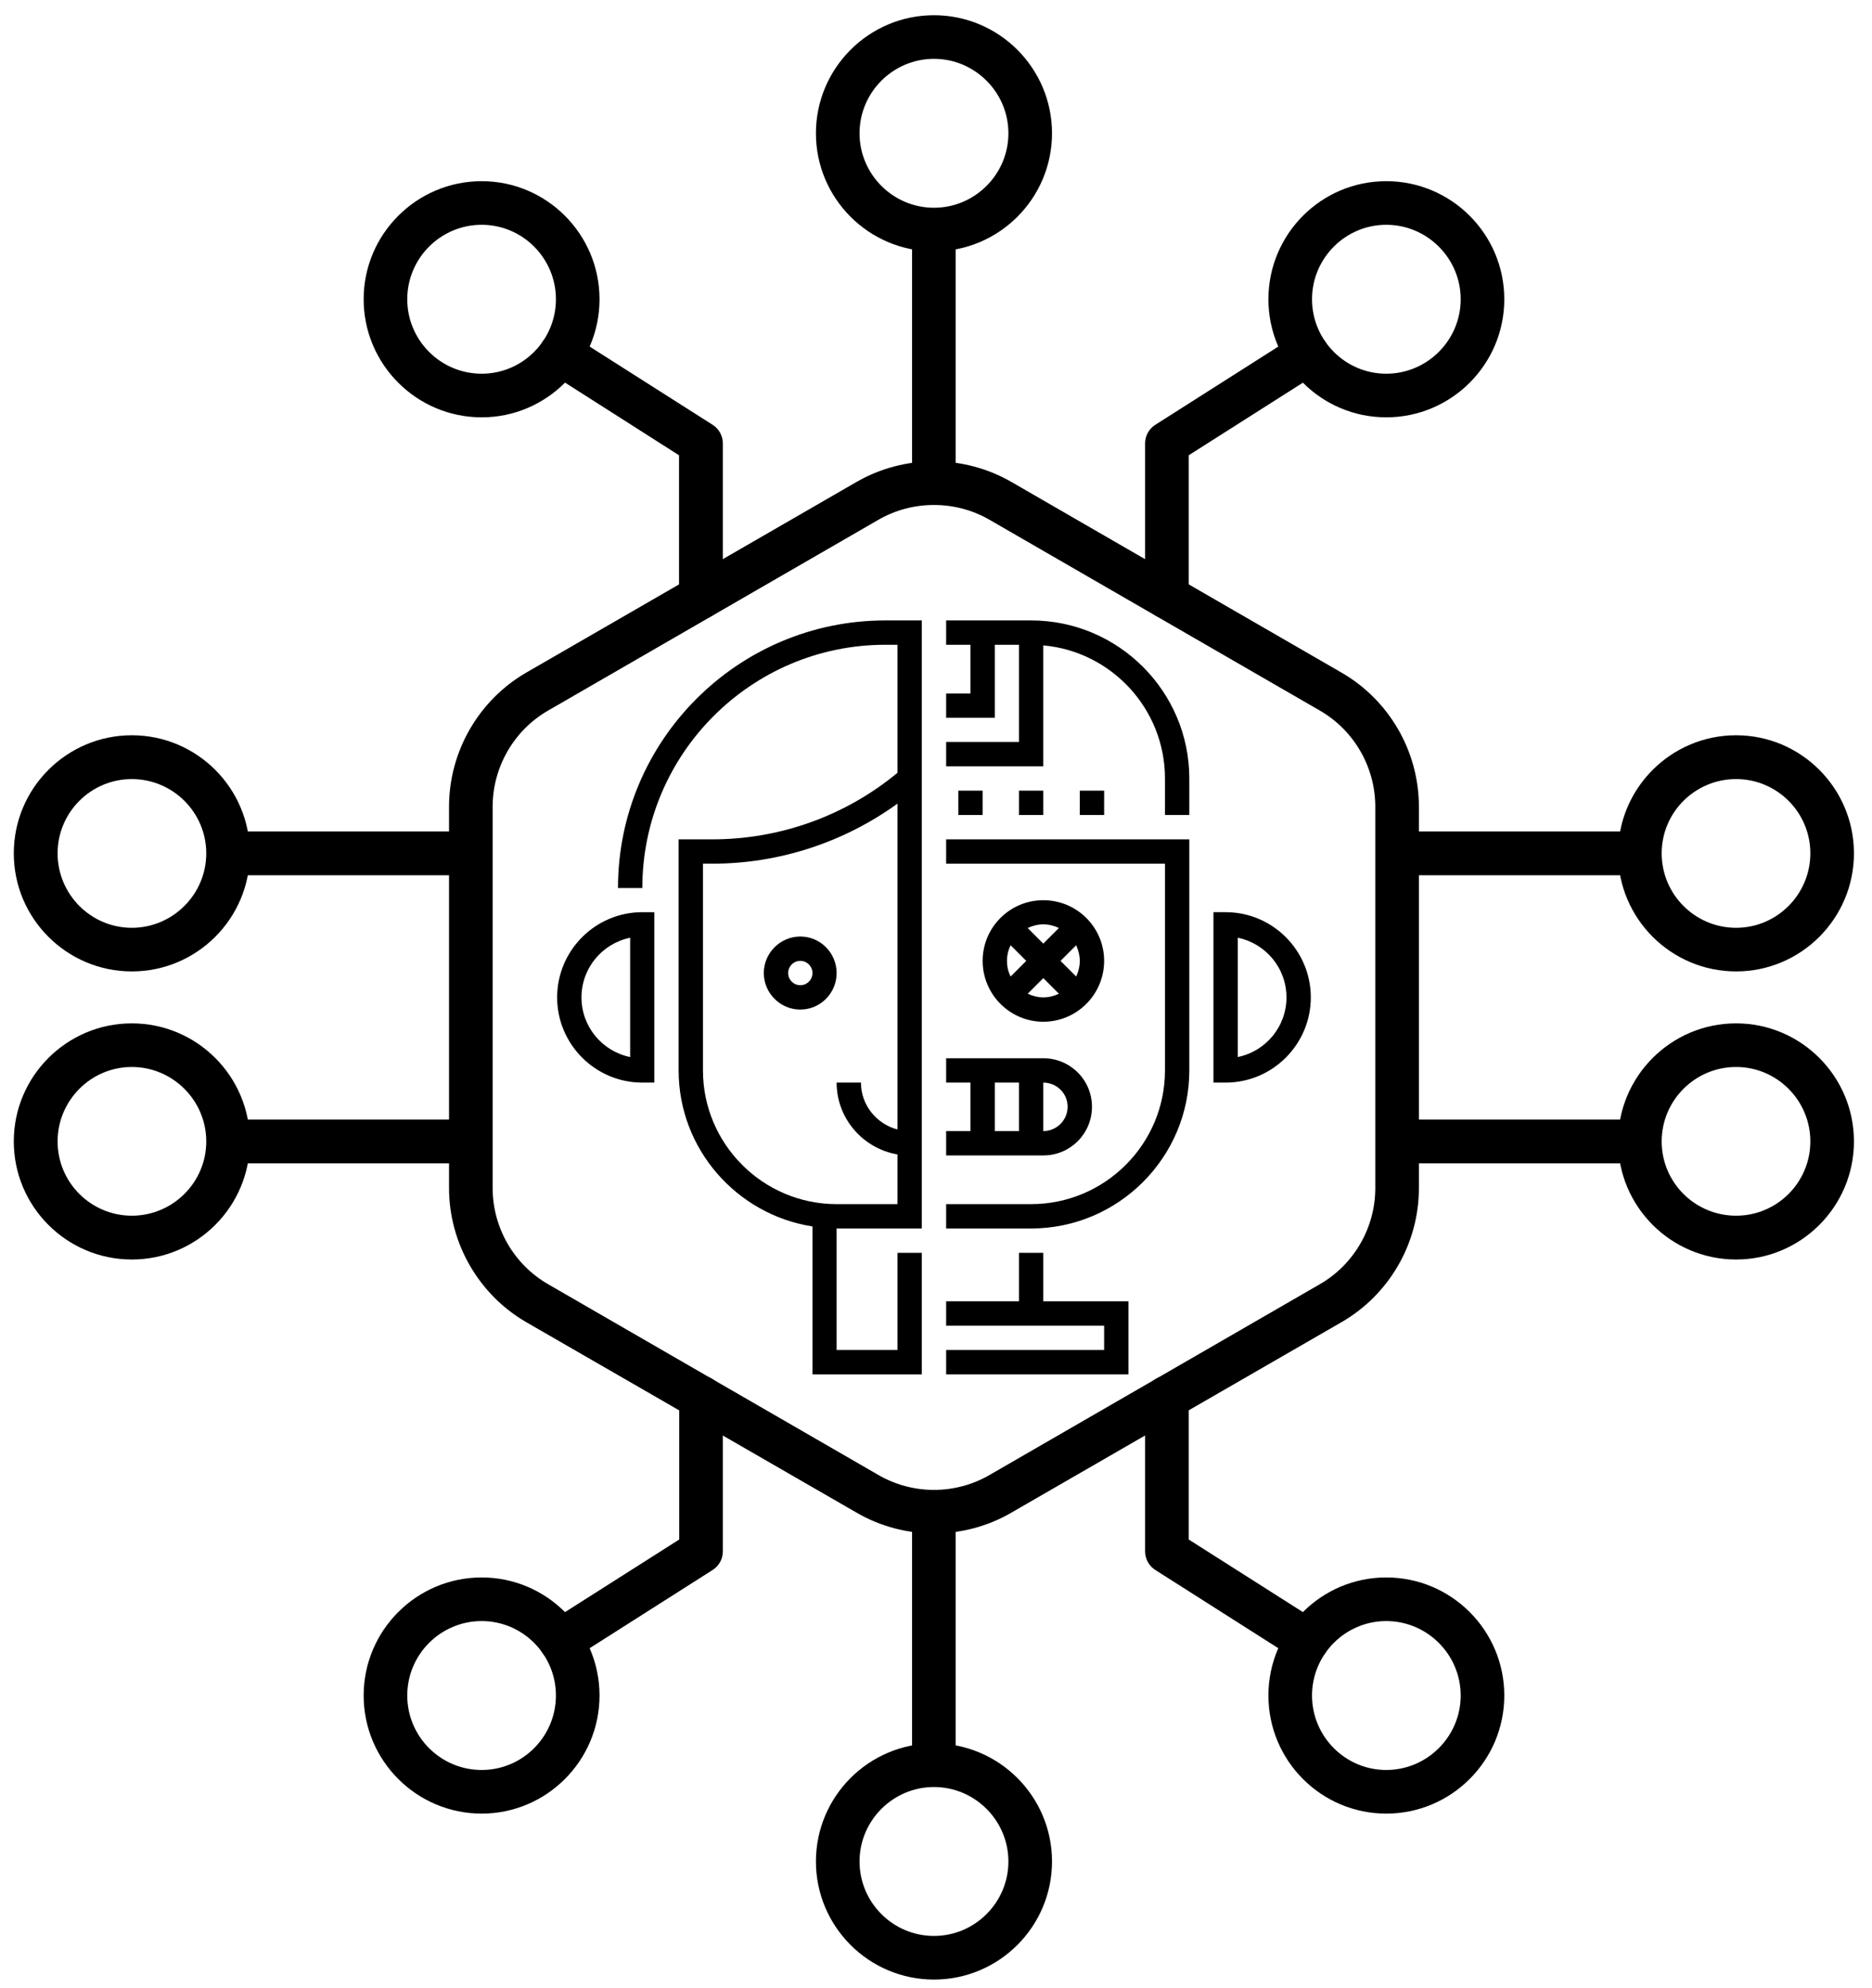 <svg version="1.2" xmlns="http://www.w3.org/2000/svg" viewBox="0 0 923 980" width="923" height="980">
	<title>smart-ai</title>
	<style>
		.s0 { fill: none }
		.s1 { fill: #000 }
	</style>
	<path id="ee-background" class="s0" d="m-254 0h1400v980h-1400z"/>
	<g id="Layer">
		<path id="Layer" fill-rule="evenodd" class="s1" d="m402.3 65.7c0-32.1 26.1-58.2 58.2-58.2 32.1 0 58.2 26.1 58.2 58.2 0 32.1-26.1 58.2-58.2 58.2-32.1 0-58.2-26.1-58.2-58.2zm21.5 0c0 20.2 16.5 36.7 36.7 36.7 20.2 0 36.7-16.5 36.7-36.7 0-20.2-16.5-36.7-36.7-36.7-20.2 0-36.7 16.5-36.7 36.7z"/>
		<path id="Layer" fill-rule="evenodd" class="s1" d="m402.3 917.5c0-32.1 26.1-58.2 58.2-58.2 32.1 0 58.2 26.1 58.2 58.2 0 32.1-26.1 58.2-58.2 58.2-32.1 0-58.2-26.1-58.2-58.2zm21.5 0c0 20.2 16.5 36.7 36.7 36.7 20.2 0 36.7-16.5 36.7-36.7 0-20.2-16.5-36.7-36.7-36.7-20.2 0-36.7 16.5-36.7 36.7z"/>
		<path id="Layer" fill-rule="evenodd" class="s1" d="m797.8 562.6c0-32.1 26.1-58.2 58.2-58.2 32 0 58.1 26.1 58.1 58.2 0 32.1-26.1 58.2-58.1 58.2-32.1 0-58.2-26.1-58.2-58.2zm21.5 0c0 20.2 16.4 36.6 36.7 36.6 20.2 0 36.6-16.4 36.6-36.6 0-20.2-16.4-36.7-36.6-36.7-20.3 0-36.7 16.5-36.7 36.7z"/>
		<path id="Layer" fill-rule="evenodd" class="s1" d="m6.8 562.6c0-32.1 26.1-58.2 58.2-58.2 32.1 0 58.2 26.1 58.2 58.2 0 32.1-26.1 58.2-58.2 58.2-32.1 0-58.2-26.1-58.2-58.2zm21.6 0c0 20.2 16.4 36.6 36.6 36.6 20.2 0 36.7-16.4 36.7-36.6 0-20.2-16.5-36.7-36.7-36.7-20.2 0-36.6 16.5-36.6 36.7z"/>
		<path id="Layer" fill-rule="evenodd" class="s1" d="m797.8 420.6c0-32.1 26.1-58.2 58.2-58.2 32 0 58.1 26.1 58.1 58.2 0 32.1-26.1 58.2-58.1 58.2-32.1 0-58.2-26.1-58.2-58.2zm21.5 0c0 20.2 16.4 36.7 36.7 36.7 20.2 0 36.6-16.5 36.6-36.7 0-20.2-16.4-36.6-36.6-36.6-20.3 0-36.7 16.4-36.7 36.6z"/>
		<path id="Layer" fill-rule="evenodd" class="s1" d="m6.8 420.6c0-32.1 26.1-58.2 58.2-58.2 32.1 0 58.2 26.1 58.2 58.2 0 32.1-26.1 58.2-58.2 58.2-32.1 0-58.2-26.1-58.2-58.2zm21.6 0c0 20.2 16.4 36.7 36.6 36.7 20.2 0 36.7-16.5 36.7-36.7 0-20.2-16.5-36.6-36.7-36.6-20.2 0-36.6 16.4-36.6 36.6z"/>
		<path id="Layer" class="s1" d="m808.6 409.8h-119.7v21.6h119.7z"/>
		<path id="Layer" class="s1" d="m808.6 551.8h-119.7v21.6h119.7z"/>
		<path id="Layer" class="s1" d="m232.1 409.8h-119.7v21.6h119.7z"/>
		<path id="Layer" class="s1" d="m232.1 551.8h-119.7v21.6h119.7z"/>
		<path id="Layer" class="s1" d="m471.2 113.2h-21.5v125h21.5z"/>
		<path id="Layer" class="s1" d="m471.2 745.1h-21.5v125h21.5z"/>
		<path id="Layer" fill-rule="evenodd" class="s1" d="m625.4 147.5c0-32.1 26-58.2 58.1-58.2 32.1 0 58.2 26.1 58.2 58.2 0 32.1-26.1 58.2-58.2 58.2-32.1 0-58.1-26.1-58.1-58.2zm21.5 0c0 20.2 16.4 36.7 36.6 36.7 20.2 0 36.7-16.5 36.7-36.7 0-20.2-16.5-36.7-36.7-36.7-20.2 0-36.6 16.5-36.6 36.7z"/>
		<path id="Layer" fill-rule="evenodd" class="s1" d="m625.4 835.7c0-32.1 26-58.2 58.1-58.2 32.1 0 58.2 26.1 58.2 58.2 0 32.1-26.1 58.2-58.2 58.2-32.1 0-58.1-26.1-58.1-58.2zm21.5 0c0 20.2 16.4 36.7 36.6 36.7 20.2 0 36.7-16.5 36.7-36.7 0-20.2-16.5-36.7-36.7-36.7-20.2 0-36.6 16.5-36.6 36.7z"/>
		<path id="Layer" class="s1" d="m575.4 305c5.9 0 10.7-4.8 10.7-10.7v-69.9l64.2-40.8c5-3.2 6.5-9.9 3.3-14.9-3.2-5-9.8-6.5-14.8-3.3l-69.2 44c-3.1 2-5 5.4-5 9.1v75.8c0 5.9 4.8 10.7 10.8 10.7z"/>
		<path id="Layer" class="s1" d="m644.5 819.5c3.6 0 7.1-1.8 9.1-5 3.2-5 1.7-11.7-3.3-14.9l-64.2-40.8v-69.9c0-5.9-4.8-10.8-10.7-10.8-6 0-10.8 4.9-10.8 10.8v75.8c0 3.7 1.9 7.1 5 9.1l69.2 44c1.8 1.1 3.8 1.7 5.7 1.7z"/>
		<path id="Layer" fill-rule="evenodd" class="s1" d="m179.3 147.5c0-32.1 26.1-58.2 58.2-58.2 32 0 58.1 26.1 58.1 58.2 0 32.1-26.1 58.2-58.1 58.2-32.1 0-58.2-26.1-58.2-58.2zm21.5 0c0 20.2 16.4 36.7 36.7 36.7 20.2 0 36.6-16.5 36.6-36.7 0-20.2-16.4-36.7-36.6-36.7-20.3 0-36.7 16.5-36.7 36.7z"/>
		<path id="Layer" fill-rule="evenodd" class="s1" d="m179.3 835.7c0-32.1 26.1-58.2 58.2-58.2 32 0 58.1 26.1 58.1 58.2 0 32.1-26.1 58.2-58.1 58.2-32.1 0-58.2-26.1-58.2-58.2zm21.5 0c0 20.2 16.4 36.7 36.7 36.7 20.2 0 36.6-16.5 36.6-36.7 0-20.2-16.4-36.7-36.6-36.7-20.3 0-36.7 16.5-36.7 36.7z"/>
		<path id="Layer" class="s1" d="m345.6 305c6 0 10.8-4.8 10.8-10.7v-75.8c0-3.7-1.9-7.1-5-9.1l-69.2-44c-5-3.2-11.7-1.7-14.9 3.3-3.2 5-1.7 11.7 3.3 14.8l64.2 40.9v69.9c0 5.9 4.9 10.7 10.8 10.7z"/>
		<path id="Layer" class="s1" d="m276.4 819.5c2 0 4-0.6 5.8-1.7l69.2-44c3.1-2 5-5.4 5-9.1v-75.8c0-5.9-4.8-10.8-10.8-10.8-5.9 0-10.7 4.9-10.7 10.8v69.9l-64.2 40.8c-5.1 3.2-6.5 9.9-3.4 14.9 2.1 3.2 5.6 5 9.1 5z"/>
		<path id="Layer" fill-rule="evenodd" class="s1" d="m422.4 745.6l-162.9-93.9c-23.5-13.6-38.1-39-38.1-66.1v-188c0-27.2 14.6-52.5 38.1-66.1l162.9-94c23.5-13.5 52.7-13.5 76.2 0l162.8 94c23.6 13.6 38.2 38.9 38.2 66.1v188c0 27.2-14.6 52.5-38.2 66.1l-162.8 93.9c-11.7 6.8-24.9 10.2-38.1 10.2-13.2 0-26.4-3.4-38.1-10.2zm10.7-489.4l-162.8 94c-16.9 9.7-27.4 27.9-27.4 47.4v188c0 19.5 10.5 37.7 27.4 47.4l162.8 94c16.9 9.8 37.9 9.8 54.8 0l162.8-94c16.9-9.7 27.4-27.9 27.4-47.4v-188c0-19.5-10.5-37.7-27.4-47.4l-162.8-94c-8.5-4.9-17.9-7.3-27.4-7.3-9.5 0-18.9 2.4-27.4 7.3z"/>
	</g>
	<g id="Layer">
		<path id="Layer" fill-rule="evenodd" class="s1" d="m316.7 449.6h5.9v84h-5.9c-23.2 0-42-18.9-42-42 0-23.1 18.8-42 42-42zm-6 12.6c-13.7 2.8-24 14.9-24 29.4 0 14.5 10.3 26.6 24 29.4z"/>
		<path id="Layer" fill-rule="evenodd" class="s1" d="m436.5 305.8h18v299.7h-42v59.9h30v-47.9h12v59.9h-53.9v-72.9c-37.3-5.8-66-38.1-66-76.9v-113.9h16.7c33.3 0 65.6-11.6 91.2-32.8v-63.1h-6c-66.1 0-119.8 53.8-119.8 119.9h-12c0-72.7 59.1-131.9 131.8-131.9zm6 287.7v-24.5c-17-2.9-30-17.7-30-35.4h12c0 11.1 7.7 20.4 18 23.1v-160.6c-26.4 19.1-58.4 29.6-91.2 29.6h-4.7v101.9c0 36.3 29.6 65.9 65.9 65.9z"/>
		<path id="Layer" fill-rule="evenodd" class="s1" d="m412.5 479.6c0 9.9-8 18-17.9 18-9.9 0-18-8.1-18-18 0-9.9 8.1-18 18-18 9.9 0 17.9 8.1 17.9 18zm-11.9 0c0-3.3-2.7-6-6-6-3.3 0-6 2.7-6 6 0 3.3 2.7 6 6 6 3.3 0 6-2.7 6-6z"/>
		<path id="Layer" fill-rule="evenodd" class="s1" d="m646.3 491.6c0 23.1-18.8 42-42 42h-6v-84h6c23.2 0 42 18.9 42 42zm-12 0c0-14.5-10.3-26.6-24-29.4v58.8c13.7-2.8 24-14.9 24-29.4z"/>
		<path id="Layer" class="s1" d="m466.5 425.7h107.9v101.9c0 36.3-29.6 65.9-66 65.9h-41.9v12h41.9c43 0 78-35 78-77.9v-113.9h-119.9z"/>
		<path id="Layer" class="s1" d="m508.4 305.8h-41.9v12h12v24h-12v12h24v-36h11.9v47.9h-35.9v12h47.9v-59.6c33.6 3 60 31.3 60 65.6v18h12v-18c0-42.9-35-77.9-78-77.9z"/>
		<path id="Layer" fill-rule="evenodd" class="s1" d="m514.4 569.5h-47.9v-12h12v-23.9h-12v-12h47.9c13.3 0 24 10.7 24 23.9 0 13.3-10.7 24-24 24zm0-35.9v23.9c6.6 0 12-5.4 12-12 0-6.6-5.4-11.9-12-11.9zm-23.9 23.9h11.9v-23.9h-11.9z"/>
		<path id="Layer" fill-rule="evenodd" class="s1" d="m514.4 503.6c-16.5 0-29.9-13.5-29.9-30 0-16.5 13.4-29.9 29.9-29.9 16.6 0 30 13.4 30 29.9 0 16.5-13.4 30-30 30zm0-12c2.8 0 5.4-0.7 7.7-1.8l-7.7-7.7-7.7 7.7c2.4 1.1 5 1.8 7.7 1.8zm-16.1-10.3l7.7-7.7-7.7-7.7c-1.2 2.4-1.8 5-1.8 7.7 0 2.8 0.6 5.4 1.8 7.7zm24.6-7.7l7.7 7.7c1.1-2.3 1.8-4.9 1.8-7.7 0-2.7-0.7-5.3-1.8-7.7zm-8.5-18c-2.7 0-5.3 0.7-7.7 1.8l7.7 7.7 7.7-7.7c-2.3-1.1-4.9-1.8-7.7-1.8z"/>
		<path id="Layer" class="s1" d="m472.5 389.7h12v12h-12z"/>
		<path id="Layer" class="s1" d="m502.4 389.7h12v12h-12z"/>
		<path id="Layer" class="s1" d="m532.4 389.7h12v12h-12z"/>
		<path id="Layer" class="s1" d="m514.4 617.5h-12v23.9h-35.9v12h77.9v12h-77.9v12h89.9v-36h-42z"/>
	</g>
</svg>
